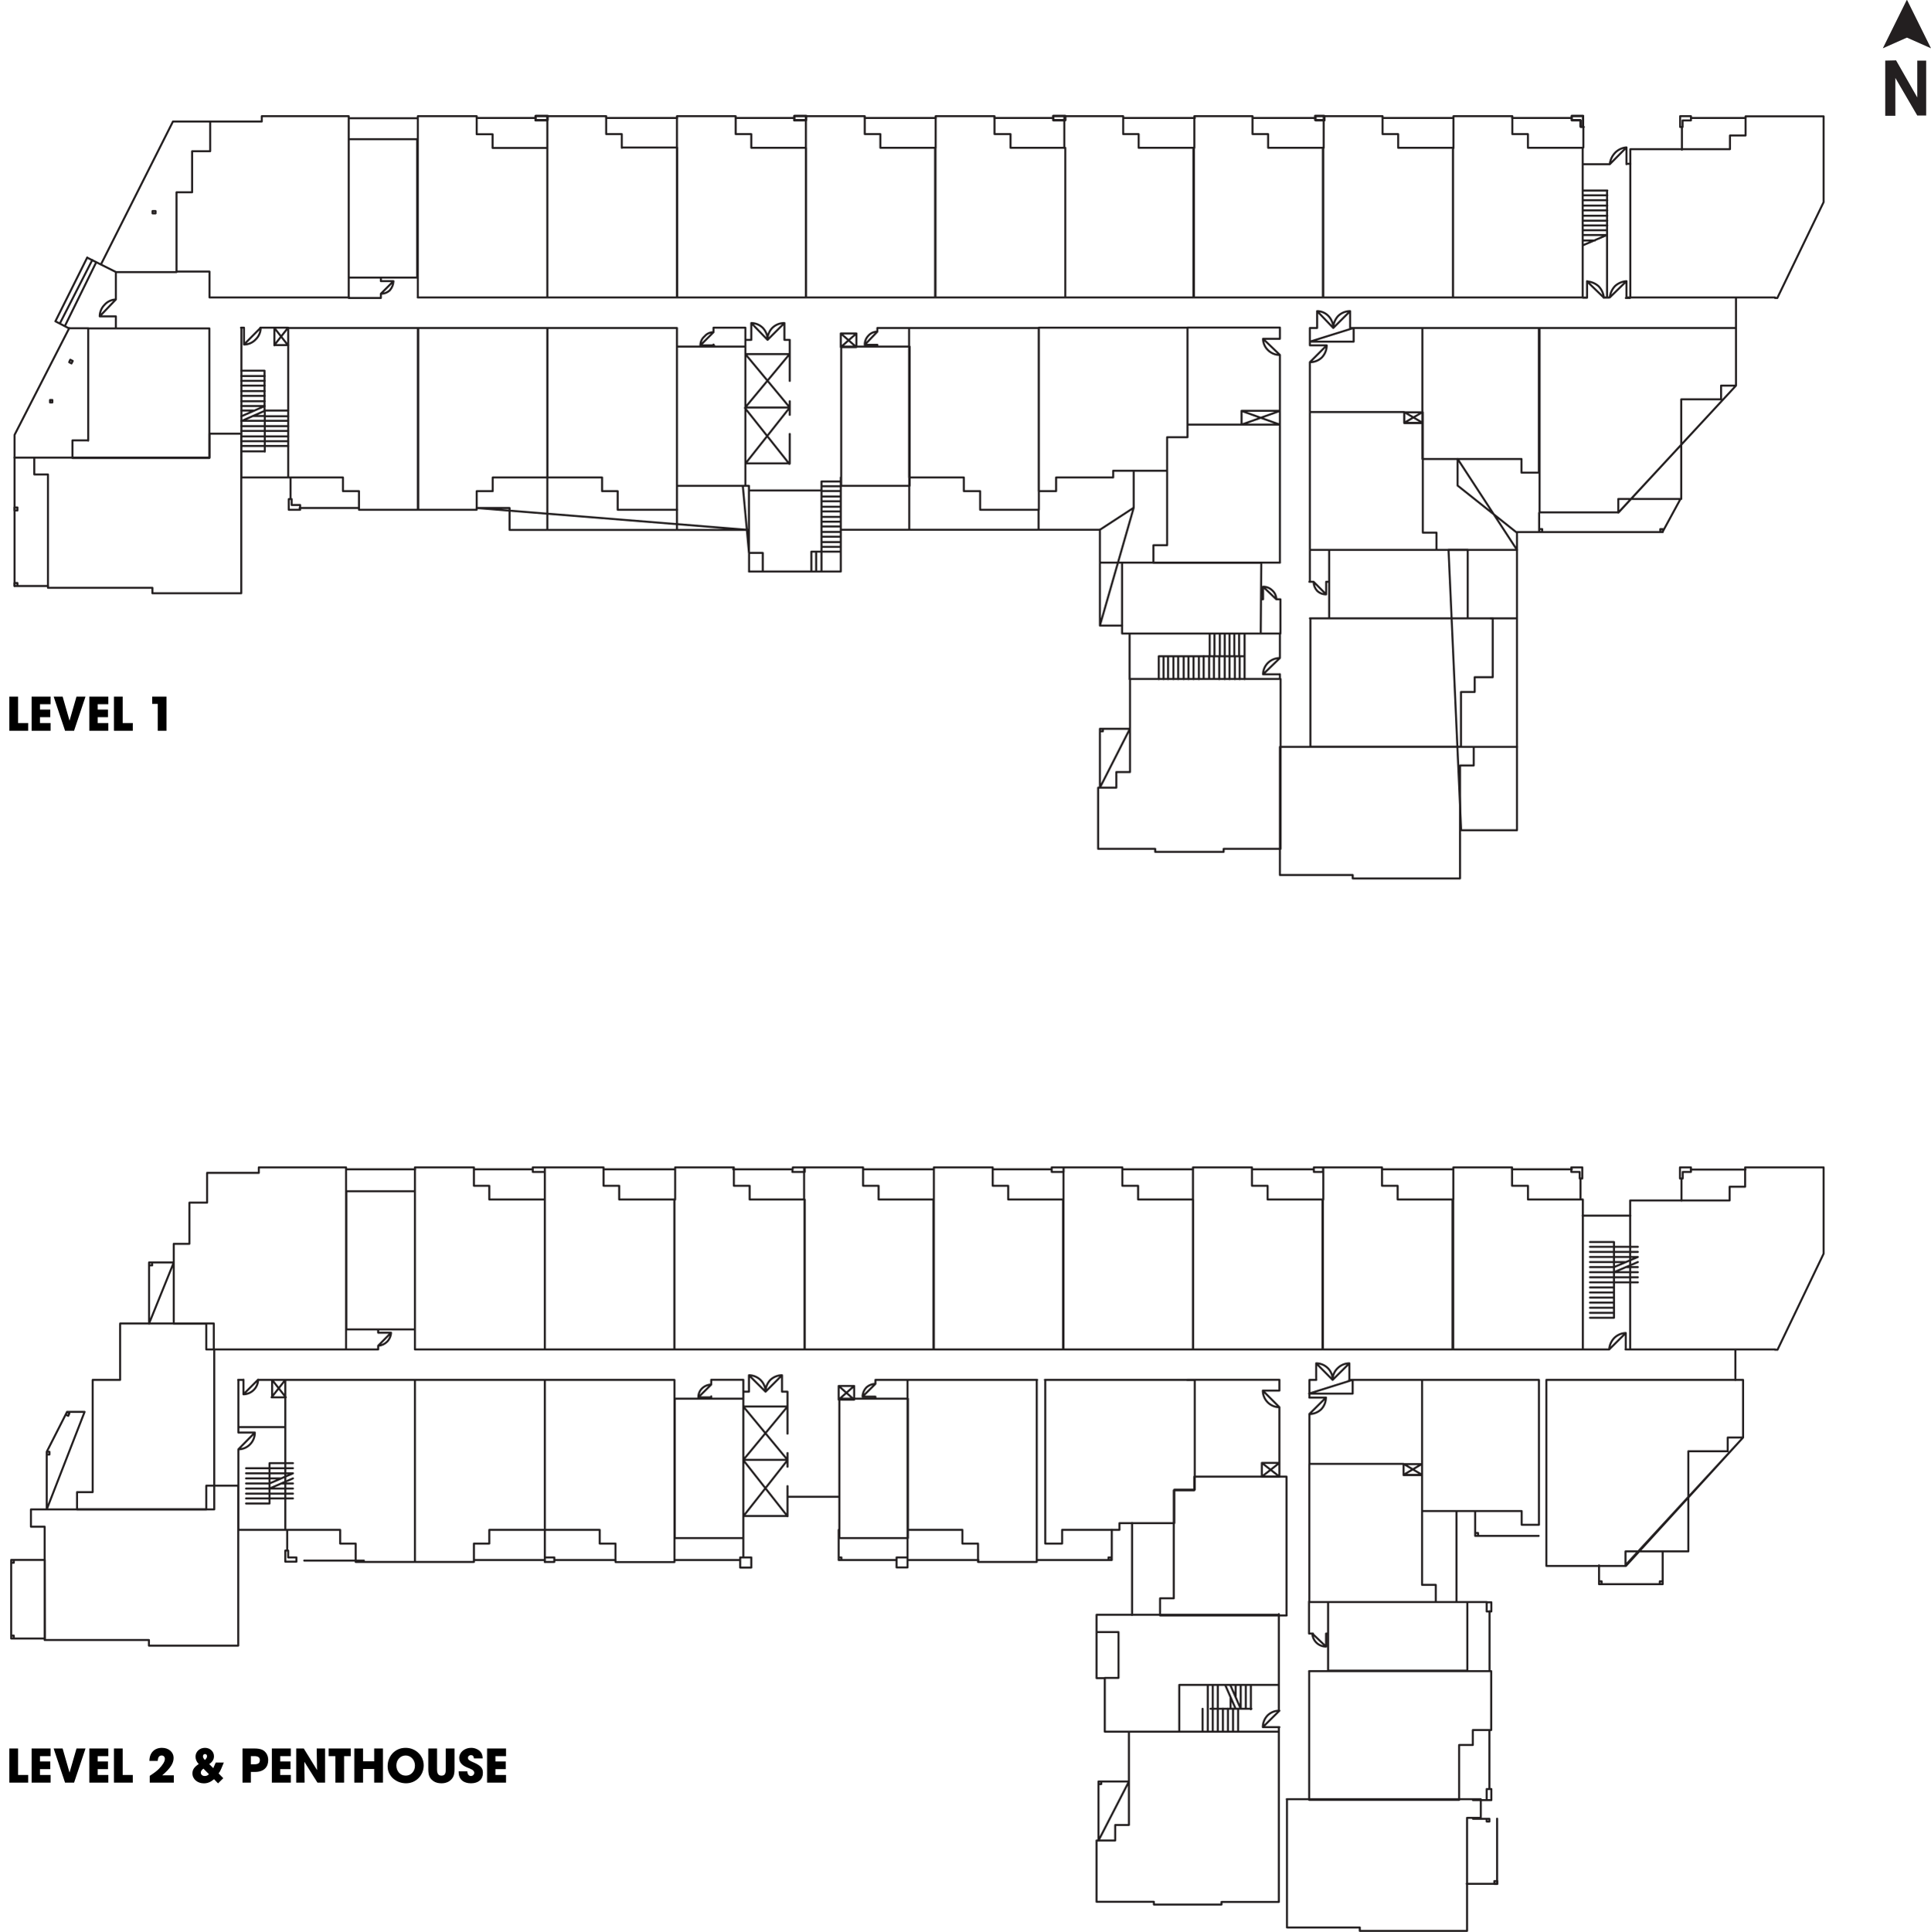 <svg width="1924" height="1925" viewBox="0 0 1924 1925" fill="none" xmlns="http://www.w3.org/2000/svg">
<path d="M617.205 1195.02H671.878V1344.41H542.849V1163.03H601.349V1181.35H616.931V1195.02M1213.42 1702.39V1679.29V1702.39ZM1208.36 1702.39V1679.29V1702.39ZM1203.44 1702.39V1679.29V1702.39ZM1233.65 1702.39V1725.21V1702.39ZM1228.59 1702.39V1725.21V1702.39ZM1223.53 1702.39V1725.21V1702.39ZM1218.48 1702.39V1725.21V1702.39ZM1213.42 1702.39V1725.21V1702.39ZM1208.36 1702.39V1725.21V1702.39ZM1203.44 1702.39V1725.21V1702.39ZM1198.25 1702.39V1725.21V1702.39ZM472.183 1556.13H413.409V1374.75H542.849V1524.15H487.492V1537.82H472.183V1556.13V1556.13ZM69.104 1408.11L66.78 1406.88L69.104 1408.11ZM68.01 1410.57L69.104 1408.11L68.01 1410.57ZM65.413 1409.34L68.01 1410.57L65.413 1409.34ZM49.285 1446.38H46.551V1449.11H49.285V1446.38ZM84.276 1406.6H66.78L46.551 1446.38V1503.78L84.276 1406.6ZM904.24 1561.6H893.305V1551.62H904.24V1561.6ZM1321.26 1640.47V1627.48V1640.47ZM1307.59 1627.48C1307.77 1630.99 1309.29 1634.29 1311.83 1636.71C1314.37 1639.13 1317.75 1640.47 1321.26 1640.47L1307.59 1627.48ZM1321.26 1627.48H1323.31H1321.26ZM1304.31 1627.48H1308.28H1304.31ZM1304.31 1595.5V1627.48V1595.5ZM1462.05 1664.39H1323.31V1596.05H1462.05V1664.39ZM1274.24 1678.74V1703.75V1678.74ZM1274.24 1608.07V1678.6H1175.01V1725.21H1100.79V1671.63H1114.46V1625.98H1092.59V1608.76H1274.24V1608.07ZM872.256 1378.72C868.85 1378.76 865.584 1380.08 863.098 1382.41C860.801 1384.86 859.487 1388.07 859.408 1391.43L872.256 1378.72ZM872.256 1391.43H859.408H872.256ZM872.256 1391.43V1393.48V1391.43ZM872.256 1374.75V1378.72V1374.75ZM904.24 1374.75H872.256H904.24ZM851.07 1380.77L835.625 1394.44L851.07 1380.77ZM835.625 1380.77L851.07 1394.44L835.625 1380.77ZM835.625 1394.44H851.07V1380.77H835.625V1394.44ZM708.646 1379.4C705.221 1379.49 701.953 1380.85 699.488 1383.23C698.301 1384.38 697.362 1385.76 696.727 1387.29C696.093 1388.82 695.776 1390.46 695.798 1392.11L708.646 1379.4ZM708.646 1392.11H695.798H708.646ZM740.63 1394.44V1374.62V1394.44ZM708.646 1378.45V1374.62V1378.45ZM708.646 1393.48V1391.16V1393.48ZM740.63 1374.62H708.646H740.63ZM740.63 1532.35V1551.62V1532.35ZM672.288 1393.48H740.63V1532.35H672.288V1393.48ZM836.308 1532.35H904.65V1393.48H836.308V1532.35ZM737.486 1551.62H748.557V1561.74H737.486V1551.62ZM1127.99 1517.45V1609.03V1517.45ZM1092.59 1671.9H1100.79H1092.59ZM1092.59 1626.25V1671.9V1626.25ZM1467.65 1793.42H1484.05H1467.65ZM1481.32 1782.35H1485.96V1793.42H1481.32V1782.35ZM1481.32 1814.74H1484.05V1812.01H1481.32V1814.74ZM1467.65 1812.01H1484.05H1467.65ZM1481.32 1596.32H1485.96V1605.48H1481.32V1596.32ZM284.244 1374.75H256.907H284.244ZM242.282 1374.75H237.224H242.282ZM1676.64 1167.54H1684.84H1676.64ZM1676.64 1174.1V1167.54V1174.1ZM1673.9 1174.1H1676.64H1673.9ZM1673.9 1163.03V1174.1V1163.03ZM1684.84 1163.03H1673.9H1684.84ZM1684.84 1167.54V1163.03V1167.54ZM1768.76 1344.41H1624.29V1195.97H1723.38V1182.3H1738.83V1163.03H1817.01V1249.01L1771.09 1344.68H1768.49L1768.76 1344.41ZM1675.41 1196.25V1174.38V1196.25ZM1684.57 1165.22H1739.24H1684.57ZM376.778 1340.72C380.144 1340.52 383.318 1339.09 385.69 1336.69C388.062 1334.29 389.464 1331.1 389.627 1327.74L376.778 1340.72ZM376.778 1327.74H389.627H376.778ZM376.778 1340.72V1344.41V1340.72ZM376.778 1324.46V1327.74V1324.46ZM344.794 1344.41H376.778H344.794ZM1619.64 1344.41H1624.29H1619.64ZM271.122 1374.75L284.79 1392.11L271.122 1374.75ZM271.122 1392.11V1374.75V1392.11ZM1274.79 1704.3C1270.41 1704.23 1266.18 1705.9 1263.03 1708.95C1259.99 1712.1 1258.28 1716.31 1258.25 1720.7L1274.79 1704.3ZM1274.79 1720.7H1258.25H1274.79ZM1274.79 1457.45L1257.29 1471.12L1274.79 1457.45ZM1274.79 1471.12L1257.29 1457.45L1274.79 1471.12ZM1258.25 1385.42H1274.79H1258.25ZM1258.25 1385.42C1258.28 1389.76 1260 1393.93 1263.03 1397.03C1264.56 1398.6 1266.39 1399.85 1268.41 1400.69C1270.43 1401.54 1272.6 1401.97 1274.79 1401.95L1258.25 1385.42ZM1274.79 1374.62V1385.28V1374.62ZM1182.8 1374.62H1274.79H1182.8ZM1274.79 1457.31V1401.95V1457.31ZM1257.29 1457.45H1274.79V1471.12H1257.29V1457.45ZM974.905 1554.22H904.24H974.905ZM1107.35 1554.22H1033.41H1107.35ZM1107.76 1524.15V1554.22V1524.15ZM1124.85 1774.83H1094.5V1833.74L1124.85 1774.83ZM1097.24 1777.42H1094.5V1774.83H1097.24V1777.42ZM44.774 1632.4H11.15V1554.08H44.637L44.774 1632.4ZM270.575 1392.11L284.244 1374.75L270.575 1392.11ZM284.244 1392.11H270.575H284.244ZM282.33 1392.11H284.244H282.33ZM237.498 1421.77H284.244H237.498ZM237.498 1443.92C239.666 1443.92 241.812 1443.49 243.808 1442.64C245.804 1441.79 247.609 1440.56 249.116 1439C252.197 1435.86 253.917 1431.64 253.9 1427.24L237.498 1443.92ZM237.498 1427.24H253.9H237.498ZM242.555 1389.11C246.412 1389.04 250.091 1387.47 252.819 1384.75C255.547 1382.02 257.11 1378.34 257.18 1374.48L242.555 1389.11ZM242.555 1374.48V1389.11V1374.48ZM237.498 1427.24V1374.75V1427.24ZM237.498 1524.15V1444.19V1524.15ZM284.244 1524.15H237.498H284.244ZM236.541 1480.14H205.514V1503.78H30.832V1521.01H44.501V1633.91H148.38V1639.51H237.361V1480.14H236.404H236.541ZM173.12 1257.75H148.517V1318.58L173.12 1257.75ZM344.794 1344.41H205.514V1318.58H173.12V1239.16H188.702V1198.16H206.334V1168.5H257.864V1163.03H344.794V1344.41ZM286.157 1544.79V1524.15V1544.79ZM287.114 1544.79H284.244V1555.86H295.315V1551.62H287.114V1544.79V1544.79ZM413.409 1555.86V1374.75H284.244V1524.15H338.917V1537.82H354.362V1556.13H412.999L413.409 1555.86ZM542.439 1554.22H472.183H542.439ZM613.377 1554.22H552.28H613.377ZM552.28 1551.62H542.849V1556.13H552.28V1551.62ZM542.849 1524.29V1556.27V1524.29ZM613.377 1556.27H672.015V1374.75H542.849V1524.15H597.522V1537.82H613.241V1556.13L613.377 1556.27ZM737.349 1554.22H672.015H737.349ZM836.035 1491.21H784.642H836.035ZM740.63 1454.44L784.642 1401.27L740.63 1454.44ZM784.642 1510.62L740.63 1454.71L784.642 1510.62ZM784.642 1454.71L740.63 1510.62L784.642 1454.71ZM740.63 1401.27L784.642 1454.44L740.63 1401.27ZM784.642 1401.27H740.63H784.642ZM740.63 1454.44H784.642H740.63ZM784.642 1510.34H740.63H784.642ZM784.642 1480.55V1510.34V1480.55ZM784.642 1447.61V1461.28V1447.61ZM784.642 1386.51V1428.33V1386.51ZM779.174 1386.51H784.642H779.174ZM779.174 1370.11C774.787 1370.13 770.578 1371.85 767.42 1374.89C764.445 1378.03 762.783 1382.19 762.772 1386.51L779.174 1370.11ZM779.174 1370.11V1386.51V1370.11ZM762.772 1386.51C762.732 1382.14 760.963 1377.96 757.852 1374.89C754.743 1371.86 750.579 1370.14 746.234 1370.11L762.772 1386.51ZM746.234 1386.51H740.63H746.234ZM746.234 1370.11V1386.51V1370.11ZM835.625 1554.22V1524.15V1554.22ZM893.305 1554.22H835.625H893.305ZM838.358 1554.22H835.625V1551.62H838.358V1554.22ZM904.24 1524.15V1556.13V1524.15ZM1033.41 1374.75H904.24V1524.15H958.913V1537.82H974.495V1556.13H1033V1374.75H1033.41ZM413.409 1164.95H345.068H413.409ZM412.726 1164.95H413.683H412.726ZM151.661 1260.62H148.517V1257.75H151.387L151.661 1260.62ZM13.747 1556.95H11.15V1554.08H13.747V1556.95ZM13.747 1629.53H11.15V1632.4H13.747V1629.53ZM1107.21 1554.22H1104.48V1551.62H1107.21V1554.22ZM1274.24 1725.21V1720.7V1725.21ZM1149.72 1894.84V1897.43H1217.11V1894.84H1274.24V1725.21H1124.85V1818.16H1111.18V1833.6H1092.59V1894.7H1149.72V1894.84ZM1484.05 1781.94V1723.57V1781.94ZM1729.12 1344.41V1374.75V1344.41ZM1442.09 1596.05H1481.45H1442.09ZM1451.25 1505.42V1596.05V1505.42ZM1484.19 1605.2V1664.93V1605.2ZM1304.45 1664.93V1793.14H1453.84V1738.47H1467.51V1723.57H1485.83V1664.93H1304.31H1304.45ZM1304.31 1388.42H1347.78V1374.75L1304.31 1388.42ZM1344.22 1374.75H1416.94H1344.22ZM1344.5 1358.22V1374.75V1358.22ZM1344.5 1358.22C1340.08 1358.24 1335.85 1360.01 1332.74 1363.14C1331.17 1364.63 1329.92 1366.44 1329.08 1368.44C1328.23 1370.43 1327.8 1372.58 1327.82 1374.75L1344.5 1358.22ZM1327.82 1374.75C1327.85 1372.61 1327.46 1370.48 1326.66 1368.48C1325.86 1366.49 1324.68 1364.67 1323.17 1363.14C1320.06 1360.01 1315.84 1358.24 1311.42 1358.22L1327.82 1374.75ZM1311.42 1374.75V1358.22V1374.75ZM1304.59 1408.79C1309.02 1408.78 1313.28 1407.07 1316.48 1404.01C1319.45 1400.87 1321.11 1396.71 1321.12 1392.39L1304.59 1408.79ZM1304.59 1392.39H1321.26H1304.59ZM1304.72 1374.75V1392.39V1374.75ZM1311.56 1374.75H1304.72H1311.56ZM1304.72 1458.41V1408.79V1458.41ZM1416.94 1469.34L1398.49 1458.41L1416.94 1469.34ZM1416.94 1458.41V1469.34V1458.41ZM1398.49 1469.34L1416.94 1458.41L1398.49 1469.34ZM1416.94 1469.34H1398.49V1458.41H1304.59V1596.05H1430.61V1578.96H1416.94V1469.61V1469.34ZM1416.94 1458.68H1398.49V1469.61H1416.94V1458.68ZM1047.89 1167.54H1059.79V1163.03H1047.89V1167.54ZM860.091 1164.95H930.62H860.091ZM789.426 1167.54H801.864V1163.03H789.972L789.426 1167.54ZM601.486 1164.95H672.015H601.486ZM530.82 1167.54H542.849V1163.03H530.82V1167.54ZM530.82 1164.95H472.183H530.82ZM789.289 1164.95H730.515H789.289ZM1047.76 1164.95H989.12H1047.76ZM1118.29 1164.95H1188.81H1118.29ZM1309.1 1164.95H1247.59H1309.1ZM1309.1 1167.54H1318.25V1163.03H1309.1V1167.54ZM1377.44 1164.95H1448.1H1377.44ZM1448.1 1195.02V1163.03H1506.6V1181.35H1522.46V1195.02H1577.13V1344.41H1447.97V1195.02H1448.1ZM1566.2 1164.95H1506.47H1566.2ZM1574.81 1174.1V1195.02V1174.1ZM1576.59 1174.1H1573.99V1167.54H1565.65V1163.03H1576.59V1174.1ZM1653.81 1578.28H1656.68V1575.41H1653.81V1578.28ZM1595.86 1575.41H1593.26V1578.28H1595.86V1575.41ZM1593.26 1578.28V1559.55V1578.28ZM1656.68 1578.28H1593.26H1656.68ZM1656.68 1545.61V1578.28V1545.61ZM1469.84 1530.16H1533.12H1469.84ZM1469.84 1505.42V1530.16V1505.42ZM1472.71 1530.16H1469.84V1527.29H1472.71V1530.16ZM1416.94 1505.42V1374.75H1533.39V1519.09H1516.17V1505.42H1416.94ZM1624.56 1211.14H1576.86H1624.56ZM1619.91 1328.01C1615.61 1328.18 1611.52 1329.93 1608.43 1332.93C1605.45 1336.04 1603.66 1340.11 1603.38 1344.41L1619.91 1328.01ZM1619.91 1344.41V1328.01V1344.41ZM1603.38 1344.41H1576.86H1603.38ZM1318.53 1195.15V1163.03H1377.03V1181.35H1392.61V1195.02H1447.28V1344.41H1318.12V1195.15H1318.53ZM1188.68 1195.15V1163.03H1247.45V1181.35H1263.03V1195.02H1317.71V1344.41H1188.81V1195.15H1188.68ZM1059.65 1195.15V1163.03H1118.29V1181.35H1134V1195.02H1188.68V1344.41H1059.65V1195.15ZM930.483 1195.15V1163.03H989.12V1181.35H1004.57V1195.02H1059.24V1344.41H930.483V1195.15ZM801.18 1195.15V1163.03H859.954V1181.35H875.4V1195.02H930.073V1344.41H801.864V1195.15H801.18ZM672.698 1195.15V1163.03H731.199V1181.35H746.917V1195.02H801.591V1344.41H672.015V1195.15H672.698ZM413.409 1344.41H542.849V1195.02H487.492V1181.35H472.183V1163.03H413.409V1344.41V1344.41ZM345.068 1186.82H413.409V1324.46H345.068V1186.82Z" stroke="#231F20" stroke-width="2" stroke-linecap="round" stroke-linejoin="round"/>
<path d="M1226.13 1702.39V1690.9M213.032 1344.41V1318.58H119.677V1374.75H92.34V1486.56H76.758V1503.78H213.442V1344.41H213.032ZM1041.47 1374.75V1537.82H1058.28V1524.15H1115.42V1517.45H1170.09V1484.1H1190.46V1374.75H1041.06H1041.47ZM1281.9 1608.76V1471.12H1189.91V1484.79H1169.54V1592.35H1155.87V1609.44H1282.03L1281.9 1608.76ZM303.106 1554.77H362.563H303.106ZM1620.05 1560.1H1540.78V1374.75H1736.78V1432.16L1620.05 1560.1ZM1736.78 1432.16H1721.47V1445.83H1682.24V1545.61H1619.64V1559.28L1736.78 1432.16ZM1241.3 1702.39V1679.29V1702.39ZM1226.13 1679.29L1236.24 1702.39L1226.13 1679.29ZM268.525 1483.01L291.898 1472.89L268.525 1483.01ZM291.898 1462.78H268.525H291.898ZM1584.24 1302.86H1608.16H1584.24ZM1584.24 1307.92H1608.16H1584.24ZM1584.24 1312.84H1608.16H1584.24ZM1584.24 1277.57H1631.94H1584.24ZM1584.24 1282.63H1608.16H1584.24ZM1584.24 1287.69H1608.16H1584.24ZM1584.24 1292.74H1608.16H1584.24ZM1584.24 1297.8H1608.16H1584.24ZM1608.16 1272.52H1631.94H1608.16ZM1631.94 1257.34L1608.16 1267.46L1631.94 1257.34ZM1631.94 1252.29L1608.16 1262.4L1631.94 1252.29ZM1584.24 1237.39H1608.16H1584.24ZM1584.24 1242.17H1631.94H1584.24ZM1584.24 1247.23H1631.94H1584.24ZM1584.24 1252.29H1631.94H1584.24ZM1584.24 1257.34H1619.91H1584.24ZM1619.91 1262.4H1631.94H1619.91ZM1584.24 1262.4H1608.16H1584.24ZM1584.24 1267.46H1631.94H1584.24ZM1584.24 1272.52H1608.16H1584.24ZM1608.16 1277.57H1631.94H1608.16ZM1608.16 1237.39V1312.43V1237.39ZM1221.07 1679.29L1231.19 1702.39L1221.07 1679.29ZM1206.04 1702.39H1246.91H1206.04ZM268.525 1477.95L291.898 1467.84L268.525 1477.95ZM268.525 1497.91V1457.72V1497.91ZM291.898 1467.84H268.525H291.898ZM280.143 1472.89H268.525H280.143ZM291.898 1477.95H280.143H291.898ZM291.898 1483.01H268.525H291.898ZM291.898 1488.07H268.525H291.898ZM291.898 1492.85H268.525H291.898ZM291.898 1457.72H268.525H291.898ZM268.525 1462.78H245.152H268.525ZM268.525 1467.84H245.152H268.525ZM268.525 1472.89H245.152H268.525ZM268.525 1477.95H245.152H268.525ZM268.525 1483.01H245.152H268.525ZM268.525 1488.07H245.152H268.525ZM268.525 1492.85H245.152H268.525ZM268.525 1497.91H245.152H268.525ZM1246.36 1702.93V1679.29V1702.93ZM1236.24 1702.39V1679.29V1702.39ZM1231.19 1690.9V1679.29V1690.9Z" stroke="#231F20" stroke-width="2" stroke-linecap="round" stroke-linejoin="round"/>
<path d="M1282.03 1792.46H1475.44V1811.05H1461.77V1923.68H1354.89V1920.26H1282.31V1792.46" stroke="#231F20" stroke-width="2" stroke-linecap="round" stroke-linejoin="round"/>
<path d="M1491.84 1874.06H1488.97V1876.93H1491.84V1874.06Z" stroke="#231F20" stroke-width="2" stroke-linecap="round" stroke-linejoin="round"/>
<path d="M1461.36 1876.79H1491.71V1811.87" stroke="#231F20" stroke-width="2" stroke-linecap="round" stroke-linejoin="round"/>
<path d="M28.08 1776V1768.36H18.006V1741.96H9.312V1776H28.08ZM50.404 1776V1768.36H39.824V1762.52H50.082V1754.88H39.824V1749.59H50.404V1741.96H31.498V1776H50.404ZM73.787 1776L85.195 1741.96H76.225L69.325 1765.83H69.233L62.379 1741.96H53.455L64.817 1776H73.787ZM107.904 1776V1768.36H97.324V1762.52H107.582V1754.88H97.324V1749.59H107.904V1741.96H88.998V1776H107.904ZM132.299 1776V1768.36H122.225V1741.96H113.531V1776H132.299ZM173.188 1776V1768.68H161.642C169.968 1761.55 172.958 1756.63 172.958 1751.2C172.958 1745.82 168.312 1741.31 161.366 1741.31C153.776 1741.31 148.854 1746.37 148.854 1754.33H157.134C157.318 1750.65 158.652 1748.95 161.044 1748.95C162.93 1748.95 164.264 1750.28 164.264 1752.26C164.264 1754.88 162.148 1758.38 158.284 1762.29C156.398 1764.22 153.362 1766.52 149.176 1769.23V1776H173.188ZM222.443 1771.58L217.797 1766.8C219.867 1764.22 220.741 1761.09 222.995 1755.99H214.945L212.461 1761.55L208.459 1757.5C211.725 1755.25 213.151 1752.77 213.151 1749.68C213.151 1744.81 209.149 1741.31 204.227 1741.31C198.937 1741.31 194.797 1745.13 194.797 1750.05C194.797 1752.95 195.993 1755.39 198.017 1757.46C193.417 1760.45 191.715 1763.16 191.715 1766.8C191.715 1772.64 197.005 1776.69 203.077 1776.69C206.711 1776.69 209.793 1775.49 213.243 1772.55L217.245 1776.69L222.443 1771.58ZM204.135 1753.41C202.709 1751.94 202.203 1750.83 202.203 1749.73C202.203 1748.49 202.985 1747.48 204.227 1747.48C205.561 1747.48 206.251 1748.4 206.251 1749.64C206.251 1750.79 205.791 1751.8 204.135 1753.41ZM208.137 1767.53C206.987 1768.87 205.699 1769.37 203.997 1769.37C201.743 1769.37 200.087 1768.04 200.087 1766.01C200.087 1764.22 201.421 1762.93 202.709 1762.06L208.137 1767.53ZM249.924 1776V1765.32H253.972C263.724 1765.32 267.22 1759.76 267.22 1753.46C267.22 1748.86 264.92 1744.95 261.24 1743.24C259.446 1742.42 256.732 1741.91 253.098 1741.96H241.598V1776H249.924ZM249.924 1757.69V1749.59H253.328C257.192 1749.59 258.894 1750.83 258.894 1753.59C258.894 1756.49 257.146 1757.69 253.65 1757.69H249.924ZM289.748 1776V1768.36H279.168V1762.52H289.426V1754.88H279.168V1749.59H289.748V1741.96H270.842V1776H289.748ZM323.849 1776V1741.96H315.523L315.891 1763.48L302.643 1741.96H295.145V1776H303.471L303.241 1755.2L316.305 1776H323.849ZM342.837 1776V1749.59H349.507V1741.96H327.427V1749.59H334.143V1776H342.837ZM381.524 1776V1741.96H372.83V1754.74H361.698V1741.96H353.004V1776H361.698V1762.38H372.83V1776H381.524ZM404.566 1776.64C414.318 1776.64 422.138 1768.82 422.138 1758.75C422.138 1748.99 414.088 1741.31 404.152 1741.31C393.802 1741.31 386.212 1749.22 386.212 1759.76C386.212 1769.83 395.09 1776.64 404.566 1776.64ZM404.29 1769C398.724 1769 394.906 1764.5 394.906 1758.88C394.906 1753.5 398.724 1748.95 404.152 1748.95C409.626 1748.95 413.444 1753.69 413.444 1759.02C413.444 1764.45 409.672 1769 404.29 1769ZM444.153 1762.75C444.153 1767.53 442.773 1769 439.829 1769C436.747 1769 435.413 1766.93 435.413 1762.7V1741.96H426.719V1762.84C426.719 1769.42 428.651 1772.59 432.653 1774.94C434.631 1776.09 437.069 1776.64 439.921 1776.64C445.073 1776.64 448.891 1774.48 451.145 1770.84C452.295 1769 452.847 1766.34 452.847 1762.79V1741.96H444.153V1762.75ZM480.872 1751.89C480.826 1747.34 479.078 1744.62 475.444 1742.74C473.65 1741.82 471.672 1741.31 469.418 1741.31C463.162 1741.31 457.55 1745.54 457.55 1751.34C457.55 1755.76 460.08 1758.7 465.646 1760.95C468.728 1762.2 472.5 1763.39 472.5 1766.11C472.5 1767.95 471.028 1769.37 469.234 1769.37C467.072 1769.37 465.692 1767.53 465.646 1764.73H456.998V1765.46C456.998 1772.78 461.874 1776.64 469.28 1776.64C476.64 1776.64 481.148 1772.78 481.148 1766.2C481.148 1761.74 479.262 1759.02 471.764 1755.8C468.038 1754.19 466.198 1753.27 466.198 1751.25C466.198 1749.73 467.578 1748.58 469.188 1748.58C470.89 1748.58 471.902 1749.45 472.27 1751.89H480.872ZM504.205 1776V1768.36H493.625V1762.52H503.883V1754.88H493.625V1749.59H504.205V1741.96H485.299V1776H504.205Z" fill="black"/>
<path d="M1900.24 37.564L1924 48.124L1900.24 0.124H1899.76L1876 48.124L1899.76 37.564H1900.24Z" fill="#231F20"/>
<path d="M1878.4 60.364V115.324H1888.48V77.644L1910.32 115.084H1919.2V60.364H1910.32V97.084L1889.2 60.124L1878.4 60.364Z" fill="#231F20"/>
<path d="M416.171 117.779H347.977M1209.54 653.784V676.425V653.784ZM1204.77 653.784V676.425V653.784ZM1199.31 653.784V676.425V653.784ZM1237.09 423.016L1275.28 409.377L1237.09 423.016ZM1237.09 409.377V423.016V409.377ZM1275.28 423.016L1237.09 409.377L1275.28 423.016ZM1275.28 423.016V409.377V423.016ZM1034.96 326.726V489.3H1052.28V475.661H1109.16V468.978H1162.9V435.563H1183.22V326.453H1034.96V326.726ZM1275.28 560.222V423.016H1183.22V435.563H1162.9V543.173H1149.26V560.495H1275.42L1275.28 560.222ZM1601.25 189.792V296.311V189.792ZM34.149 455.885H14.509H34.149ZM70.019 358.368L68.928 360.823L70.019 358.368ZM1603.57 163.606H1577.24H1603.57ZM1620.61 146.83C1616.31 147.144 1612.28 149.039 1609.29 152.149C1606.3 155.272 1604.43 159.303 1603.97 163.606L1620.61 146.83ZM1620.61 163.606V146.83V163.606ZM1049.69 119.552H1061.42V115.324H1049.42L1049.69 119.552ZM791.511 119.552H803.377V115.324H791.511V119.552ZM533.738 119.552H545.74V115.324H533.738V119.552ZM1310.33 119.552H1319.33V115.324H1310.33V119.552ZM1577.65 126.099V146.966V126.099ZM1577.65 126.099H1574.65V119.552H1566.06V115.324H1577.38V126.099H1577.65ZM1624.57 163.197H1620.61H1624.57ZM1612.84 510.44H1534.01V326.726H1729.72V384.145L1612.84 510.44ZM1729.72 384.145H1714.86V397.784H1675.17V497.074H1612.43V510.713L1729.72 384.145ZM474.955 507.849H416.308V326.726H545.467V475.661H490.912V489.3H474.955V507.849ZM72.474 359.595L70.019 358.368L72.474 359.595ZM71.246 362.05L72.474 359.595L71.246 362.05ZM68.928 360.823L71.246 362.05L68.928 360.823ZM52.152 398.466H49.833V400.921H52.152V398.466ZM1321.38 592.137V579.589V592.137ZM1308.83 579.589C1308.87 582.922 1310.13 586.124 1312.38 588.591C1314.79 590.916 1318.03 592.19 1321.38 592.137L1308.83 579.589ZM1321.38 579.589H1323.83H1321.38ZM1304.6 579.589H1308.83H1304.6ZM1305.15 547.811V579.453V547.811ZM1462.4 616.005H1324.38V547.811H1462.4V616.005ZM1275.28 631.007V655.557V631.007ZM874.162 330.408C872.453 330.384 870.76 330.739 869.203 331.446C867.647 332.154 866.267 333.196 865.161 334.5C862.836 336.914 861.561 340.15 861.615 343.501L874.162 330.408ZM874.162 343.501H861.615H874.162ZM874.162 343.501V345.274V343.501ZM874.162 326.726V330.408V326.726ZM905.804 326.726H874.162H905.804ZM853.295 332.181L837.747 345.82L853.295 332.181ZM837.747 332.181L853.295 345.82L837.747 332.181ZM837.747 345.82H853.295V332.181H837.747V345.82ZM710.906 330.954C709.215 330.921 707.539 331.272 706.003 331.981C704.468 332.69 703.113 333.737 702.041 335.045C700.719 336.144 699.656 337.52 698.925 339.076C698.195 340.631 697.815 342.328 697.813 344.047L710.906 330.954ZM711.451 344.047H697.813H711.451ZM742.684 345.82V326.726V345.82ZM710.906 330.408V326.726V330.408ZM710.906 345.274V343.229V345.274ZM742.684 326.453H710.906H742.684ZM746.23 550.675V483.981H740.093L746.23 550.675ZM674.49 345.274H742.684V483.981H674.49V345.274ZM838.156 483.981H906.35V345.274H838.156V483.981ZM1129.62 468.978V505.121V468.978ZM1468.54 744.073H1511.5H1468.54ZM1676.53 119.962H1684.85H1676.53ZM1676.53 126.508V119.962V126.508ZM1674.08 126.508H1676.53H1674.08ZM1674.08 115.733V126.508V115.733ZM1684.85 115.733H1674.08H1684.85ZM1684.85 119.962V115.733V119.962ZM1768.59 296.311H1624.43V148.603H1723.72V134.964H1739.27V115.87H1817.01V201.385L1770.91 296.857H1768.59V296.311ZM1675.85 149.149V126.508V149.149ZM1684.85 117.507H1739.41H1684.85ZM379.483 292.629C382.834 292.682 386.07 291.408 388.485 289.083C390.646 286.567 391.896 283.395 392.031 280.081L379.483 292.629ZM379.483 280.081H392.031H379.483ZM379.483 292.629V296.857V292.629ZM379.483 276.535V280.081V276.535ZM347.432 296.857H379.483H347.432ZM1619.93 296.857H1624.16H1619.93ZM1275.28 655.557C1270.85 655.534 1266.59 657.248 1263.41 660.331C1261.88 661.823 1260.66 663.603 1259.81 665.569C1258.97 667.535 1258.53 669.648 1258.5 671.787L1275.28 655.557ZM1275.28 671.787H1258.5H1275.28ZM1258.5 337.5H1275.28H1258.5ZM1258.5 337.5C1258.51 339.621 1258.95 341.718 1259.8 343.664C1260.64 345.609 1261.87 347.364 1263.41 348.821C1264.97 350.372 1266.82 351.594 1268.86 352.414C1270.9 353.235 1273.08 353.636 1275.28 353.594L1258.5 337.5ZM1275.28 326.317V337.091V326.317ZM1183.22 326.317H1275.28H1183.22ZM1275.28 408.831V353.594V408.831ZM1237.09 409.24H1275.28H1237.09ZM1095.93 527.762H838.565H1095.93ZM1125.8 726.07H1095.93V784.717L1125.8 726.07ZM1098.93 728.525H1095.93V726.07H1098.93V728.525ZM47.924 583.817H14.509H47.924ZM240.504 475.661V326.726V475.661ZM287.148 475.661H240.504H287.148ZM240.504 432.017H208.725V455.885H34.149V472.661H47.788V585.59H151.851V591.046H240.367V432.017H240.504ZM347.977 296.311H208.725V270.534H175.856V191.565H191.404V150.649H209.407V121.053H260.825V115.733H347.432V296.311H347.977ZM298.469 506.076H357.661H298.469ZM289.467 497.211V475.661V497.211ZM290.558 497.211H287.694V507.849H299.014V503.075H290.558V497.211ZM416.717 507.849V326.726H287.148V475.661H341.704V489.3H357.661V507.849H416.171H416.717ZM474.818 506.076H507.688V527.898H745.685L474.818 506.076ZM545.331 475.661V527.625V475.661ZM615.843 507.849H674.49V326.726H545.331V475.661H599.886V489.3H615.434V507.849H615.843ZM742.275 406.24L786.465 353.049L742.275 406.24ZM786.465 462.159L742.275 406.513L786.465 462.159ZM786.465 406.513L742.684 461.886L786.465 406.513ZM742.684 352.776L786.874 405.967L742.684 352.776ZM786.874 352.776H742.684H786.874ZM742.684 405.967H786.874H742.684ZM786.874 461.613H742.684H786.874ZM786.874 432.29V461.886V432.29ZM786.874 399.693V413.332V399.693ZM786.874 338.591V379.508V338.591ZM781.555 338.591H786.874H781.555ZM781.555 321.816C777.083 321.771 772.772 323.485 769.553 326.589C767.997 328.171 766.774 330.047 765.954 332.108C765.134 334.169 764.735 336.374 764.779 338.591L781.555 321.816ZM781.555 321.816V338.591V321.816ZM764.779 338.591C764.795 334.125 763.085 329.825 760.006 326.589C756.945 323.58 752.84 321.87 748.549 321.816L764.779 338.591ZM748.549 338.591H742.684H748.549ZM748.549 321.816V338.591V321.816ZM837.747 506.076V475.661V506.076ZM905.941 475.661V527.352V475.661ZM976.59 489.3V507.849H1035.1V326.726H905.804V475.661H960.359V489.3H976.044H976.59ZM154.988 212.569H151.988V210.25H154.988V212.569ZM17.373 508.531H14.509V505.53H17.373V508.531ZM17.373 580.817H14.509V583.817H17.373V580.817ZM1275.28 676.288V671.651V676.288ZM1151.03 845.682V848.683H1219.22V845.682H1275.96V676.425H1125.93V769.168H1112.3V784.717H1094.16V845.682H1151.03V845.682ZM1275.28 744.073H1468.4V762.622H1454.77V875.142H1347.84V871.732H1275.28V744.073ZM1729.72 296.311V326.726V296.311ZM1452.31 457.113V483.708L1511.5 530.762V547.811L1452.31 457.113ZM1305.69 616.005V743.937H1455.72V689.381H1469.36V674.651H1487.36V616.005H1305.15H1305.69ZM1305.15 340.365H1348.79V326.726L1305.15 340.365ZM1345.25 326.726H1417.53H1345.25ZM1345.25 309.95V326.726V309.95ZM1345.25 309.95C1343.02 309.931 1340.81 310.355 1338.75 311.198C1336.69 312.041 1334.82 313.286 1333.24 314.86C1330.28 318.111 1328.58 322.325 1328.47 326.726L1345.25 309.95ZM1328.47 326.726C1328.42 322.312 1326.72 318.076 1323.7 314.86C1322.24 313.319 1320.49 312.089 1318.54 311.245C1316.59 310.401 1314.5 309.961 1312.38 309.95L1328.47 326.726ZM1312.38 326.726V309.95V326.726ZM1305.15 360.823C1309.62 360.867 1313.93 359.153 1317.15 356.049C1320.23 352.814 1321.94 348.514 1321.92 344.047L1305.15 360.823ZM1305.15 344.047H1321.92H1305.15ZM1305.15 326.726V344.047V326.726ZM1312.38 326.726H1305.15H1312.38ZM1305.15 410.468V360.823V410.468ZM1417.53 421.243L1399.12 410.468L1417.53 421.243ZM1417.53 410.468V421.243V410.468ZM1399.12 421.243L1417.53 410.468L1399.12 421.243ZM1417.53 421.243H1399.12V410.468H1305.15V547.811H1431.31V530.626H1417.67V421.515L1417.53 421.243ZM1417.67 410.741H1399.26V421.515H1417.67V410.741ZM1448.22 147.648V115.733H1506.87V133.6H1522.41V147.239H1576.97V296.311H1447.81V147.375L1448.22 147.648ZM1654.3 530.08H1656.76V527.08H1654.3V530.08ZM1536.6 527.08H1533.6V529.944H1536.6V527.08ZM1533.6 530.08V510.85V530.08ZM1656.35 530.08H1510.68H1656.35ZM1674.35 497.211L1656.48 530.08L1674.35 497.211ZM1417.26 457.113V326.726H1533.33V470.888H1516V457.249H1417.26V457.113ZM1580.92 296.448H1576.83H1580.92ZM1603.16 296.448H1597.7H1603.16ZM1318.92 147.375V115.733H1377.57V133.6H1393.12V147.239H1447.67V296.311H1318.51V147.375H1318.92ZM1190.04 147.375V115.733H1248V133.6H1263.55V147.239H1318.11V296.311H1189.63V147.375H1190.04ZM1060.47 147.375V115.733H1119.12V133.6H1134.53V147.239H1189.08V296.311H1061.42V147.375H1060.47ZM932.264 147.375V115.733H990.91V133.6H1006.87V147.239H1061.42V296.311H932.127V147.375H932.264ZM802.968 147.375V115.733H861.615V133.6H877.163V147.239H931.718V296.311H802.968V147.375ZM674.49 147.375V115.733H733.001V133.6H748.549V147.239H803.104V296.311H674.49V147.375V147.375ZM416.171 296.311H545.331V147.375H490.776V133.737H474.955V115.733H416.308V296.311H416.171ZM347.432 138.647H415.626V276.535H347.432V138.647ZM620.208 146.966H674.763V296.311H545.331V115.733H603.978V133.6H619.526V147.239L620.208 146.966ZM837.747 484.39H818.516H837.747ZM818.516 489.164H837.747H818.516ZM837.747 494.619H818.516H837.747ZM818.516 499.393H837.747H818.516ZM837.747 504.848H818.516H837.747ZM818.516 509.486H837.747H818.516ZM837.747 514.941H818.516H837.747ZM818.516 519.715H837.747H818.516ZM837.747 524.488H818.516H837.747ZM818.516 529.944H837.747H818.516ZM837.747 534.717H818.516H837.747ZM818.516 488.618H746.503H818.516ZM818.516 540.037H837.747H818.516ZM837.747 544.81H818.516H837.747ZM818.516 549.584H837.747H818.516ZM818.516 549.584V569.36V549.584ZM813.197 549.584V569.36V549.584ZM808.423 549.584V569.36V549.584ZM818.516 549.584H808.423H818.516ZM818.516 479.617V549.584V479.617ZM837.747 479.617H818.516H837.747ZM837.747 505.94V569.36V505.94ZM760.006 550.811H746.367V569.36H760.006V550.811ZM837.747 569.36H746.23H837.747ZM1581.33 296.584H1577.24H1581.33ZM1598.11 296.584C1597.66 292.281 1595.79 288.25 1592.79 285.127C1589.61 282.305 1585.58 280.625 1581.33 280.354L1598.11 296.584ZM1581.33 296.584V280.081V296.584ZM1601.11 234.118L1577.24 244.347L1601.11 234.118ZM1577.24 229.345H1601.11H1577.24ZM1577.24 234.118H1601.11H1577.24ZM1577.24 239.574H1589.24H1577.24ZM1620.61 296.311H1624.84H1620.61ZM1577.65 189.792H1601.52H1577.65ZM1577.65 194.566H1601.52H1577.65ZM1577.65 199.476H1601.52H1577.65ZM1577.65 204.795H1601.52H1577.65ZM1577.65 209.568H1601.52H1577.65ZM1577.65 214.888H1601.52H1577.65ZM1577.65 219.798H1601.52H1577.65ZM1577.65 224.571H1601.52H1577.65ZM837.747 506.076V475.661V506.076ZM1620.61 280.081C1616.42 280.382 1612.44 282.06 1609.29 284.855C1606.3 287.978 1604.43 292.008 1603.97 296.311L1620.61 280.081ZM1620.61 296.311V280.081V296.311ZM1603.97 296.311H1598.52H1603.97Z" stroke="#231F20" stroke-width="2" stroke-linecap="round" stroke-linejoin="round"/>
<path d="M1214.86 653.784V676.561M674.49 507.849V527.216V507.849ZM1034.83 527.216V507.713V527.216ZM1443.31 547.811H1511.5V827.133H1455.86L1443.31 547.811ZM1485.32 616.005H1510.14H1485.32ZM14.509 583.817V433.79V583.817ZM1506.73 117.507H1566.06H1506.73ZM1377.71 117.507H1448.22H1377.71ZM1248.55 117.507H1310.19H1248.55ZM1120.07 117.507H1190.58H1120.07ZM990.91 117.507H1049.42H990.91ZM861.751 117.507H932.264H861.751ZM733.137 117.507H791.238H733.137ZM604.114 117.507H674.627H604.114ZM474.955 117.507H533.465H474.955ZM1049.42 119.962H1061.42V115.734H1049.42V119.962ZM791.238 119.962H803.104V115.734H791.238V119.962ZM533.465 119.962H545.467V115.734H533.465V119.962ZM1310.88 119.962H1319.74V115.734H1310.88V119.962ZM1578.06 126.508H1575.06V119.962H1566.06V115.734H1577.38V126.508H1578.06ZM209.544 121.053H172.31H209.544ZM175.856 271.079H115.436H175.856ZM115.436 271.079V298.357V271.079ZM115.436 315.133V326.999V315.133ZM115.436 298.357C113.284 298.412 111.166 298.912 109.217 299.828C107.269 300.744 105.531 302.054 104.116 303.676C101.106 306.736 99.396 310.841 99.342 315.133L115.436 298.357ZM115.436 315.133H99.342H115.436ZM88.022 326.999H68.928H88.022ZM55.289 319.906L86.931 256.486L55.289 319.906ZM59.653 322.225L91.977 258.941L59.653 322.225ZM64.7 324.68L95.796 261.396L64.7 324.68ZM115.436 270.943L86.794 256.622L115.436 270.943ZM55.152 320.043L68.791 327.135L55.152 320.043ZM87.885 438.973V327.135H208.589V456.294H72.201V438.7H87.749L87.885 438.973ZM263.553 409.377V369.279V409.377ZM263.553 369.279H240.504H263.553ZM263.826 374.598H240.504H263.826ZM263.826 379.372H240.504H263.826ZM263.826 384.145H240.504H263.826ZM263.826 389.601H240.504H263.826ZM263.826 394.374H240.504H263.826ZM263.826 399.693H240.504H263.826ZM263.826 404.467H240.504H263.826ZM240.504 419.47L263.826 409.24L240.504 419.47ZM287.012 414.696H263.826H287.012ZM273.373 326.726L287.012 344.047L273.373 326.726ZM273.373 344.047V326.726V344.047ZM240.504 414.696L263.826 404.467L240.504 414.696ZM263.826 449.884V408.968V449.884ZM287.012 419.197H263.826H287.012ZM287.012 424.516H263.826H287.012ZM287.012 429.29H263.826H287.012ZM287.012 434.745H263.826H287.012ZM287.012 439.519H263.826H287.012ZM287.012 444.292H263.826H287.012ZM252.369 408.968H240.504H252.369ZM287.012 408.968H263.826H287.012ZM263.826 414.423H252.369H263.826ZM263.826 419.197H240.504H263.826ZM263.826 424.516H240.504H263.826ZM263.826 429.29H240.504H263.826ZM263.826 434.745H240.504H263.826ZM263.826 439.519H240.504H263.826ZM263.826 444.292H240.504H263.826ZM263.826 449.611H240.504H263.826ZM273.373 343.774L287.012 326.453L273.373 343.774ZM287.012 343.774H273.373H287.012ZM285.239 343.774H287.012H285.239ZM243.095 343.229C245.337 343.233 247.554 342.762 249.6 341.845C251.645 340.928 253.473 339.586 254.961 337.91C256.475 336.411 257.677 334.627 258.496 332.66C259.316 330.693 259.737 328.583 259.734 326.453L243.095 343.229ZM243.095 326.453V343.229V326.453ZM243.095 326.453H240.095H243.095ZM286.603 326.453H259.325H286.603ZM172.31 121.053L100.57 263.442L172.31 121.053ZM14.509 433.245L69.064 326.726L14.509 433.245ZM1096.07 623.233H1118.16H1096.07ZM1118.16 560.495H1095.93H1118.16ZM1095.93 623.233V527.762L1129.62 505.803L1095.93 623.233ZM1271.73 597.047C1271.71 595.331 1271.32 593.64 1270.6 592.087C1269.87 590.535 1268.81 589.156 1267.51 588.045C1265.09 585.72 1261.85 584.445 1258.5 584.499L1271.73 597.047ZM1258.5 597.047V584.499V597.047ZM1258.5 597.047H1256.73H1258.5ZM1275.82 597.047H1271.73H1275.82ZM1275.82 631.144V597.047V631.144ZM1256.73 560.495H1118.02V631.144H1256.18L1256.73 560.495ZM1256.73 562.268V560.495V562.268ZM1275.82 631.144H1125.8H1275.82ZM1159.35 653.784V676.561V653.784ZM1154.58 653.784V676.561V653.784ZM1194.54 653.784V676.561V653.784ZM1189.22 653.784V676.561V653.784ZM1184.17 653.784V676.561V653.784ZM1179.4 653.784V676.561V653.784ZM1173.94 653.784V676.561V653.784ZM1169.17 653.784V676.561V653.784ZM1163.85 653.784V676.561V653.784ZM1125.53 676.561V631.144V676.561ZM1234.64 653.784V631.144V653.784ZM1154.58 653.784H1240.09H1154.58ZM1240.09 631.144V676.561V631.144ZM1240.09 653.784V631.144V653.784ZM1229.86 653.784V631.144V653.784ZM1225.09 653.784V631.144V653.784ZM1220.31 653.784V631.144V653.784ZM1215.4 653.784V631.144V653.784ZM1210.09 653.784V631.144V653.784ZM1205.31 653.784V631.144V653.784ZM1235.18 653.784V676.561V653.784ZM1230.41 653.784V676.561V653.784ZM1225.09 653.784V676.561V653.784ZM1220.31 653.784V676.561V653.784Z" stroke="#231F20" stroke-width="2" stroke-linecap="round" stroke-linejoin="round"/>
<path d="M28.08 727.996V720.36H18.006V693.956H9.312V727.996H28.08ZM50.404 727.996V720.36H39.824V714.518H50.082V706.882H39.824V701.592H50.404V693.956H31.498V727.996H50.404ZM73.787 727.996L85.195 693.956H76.225L69.325 717.83H69.233L62.379 693.956H53.455L64.817 727.996H73.787ZM107.904 727.996V720.36H97.324V714.518H107.582V706.882H97.324V701.592H107.904V693.956H88.998V727.996H107.904ZM132.299 727.996V720.36H122.225V693.956H113.531V727.996H132.299ZM165.874 727.996V693.956H151.614V701.27H157.18V727.996H165.874Z" fill="black"/>
</svg>
